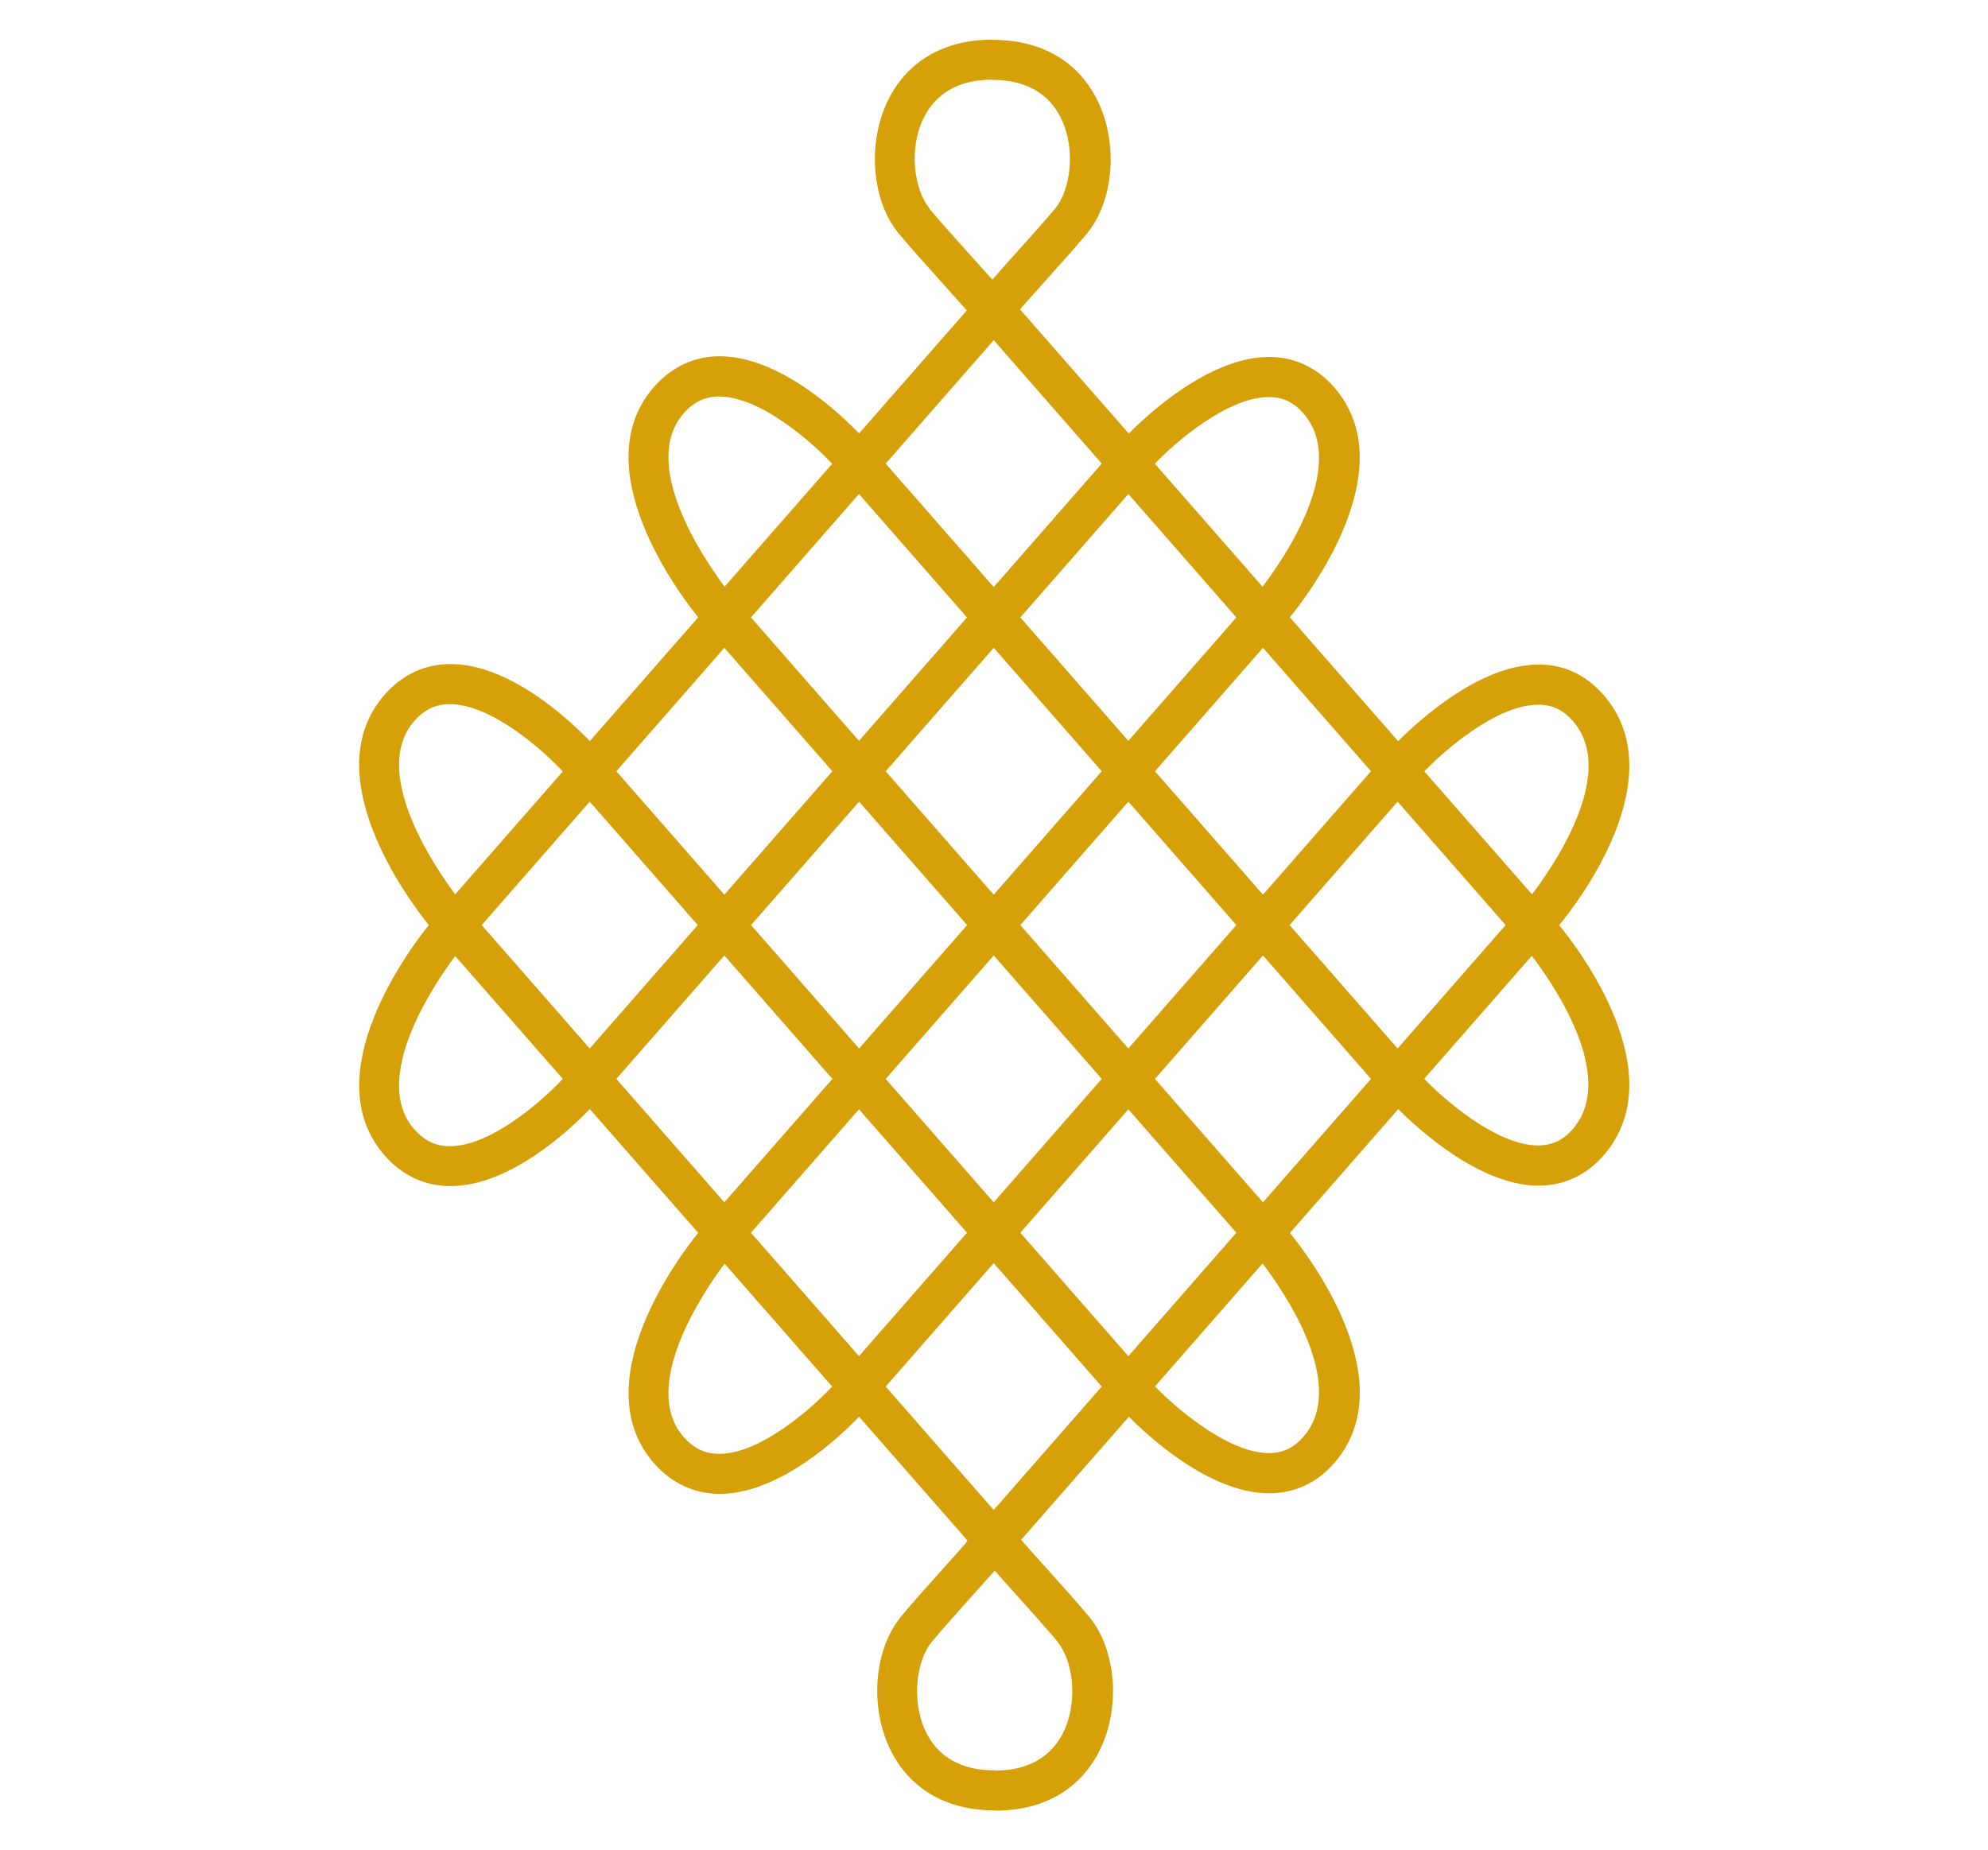 <?xml version="1.0" encoding="UTF-8"?>
<svg id="Calque_1" data-name="Calque 1" xmlns="http://www.w3.org/2000/svg" viewBox="0 0 177.79 165.5">
  <defs>
    <style>
      .cls-1 {
        fill: #d6a009;
      }
    </style>
  </defs>
  <path class="cls-1" d="m143.37,62.13c-1.55-1.78-3.6-2.74-5.88-2.68-5.22.05-10.66,5.05-12.45,6.85l-9.69-11.08c1.66-2.03,10.31-13.34,3.94-20.61-1.56-1.78-3.64-2.72-5.9-2.68-5.25.07-10.65,5.04-12.44,6.85l-9.72-11.1s.02-.04.03-.06c.55-.62,1.24-1.39,1.85-2.07,1.52-1.7,3.25-3.63,4.1-4.66,2.38-2.9,2.81-7.96,1.01-11.76-1.7-3.58-5.02-5.56-9.36-5.56,0,0,0,0,0,0-.05,0-.1-.02-.15-.02-4.34,0-7.66,1.97-9.36,5.56-1.8,3.81-1.37,8.86,1.01,11.76.85,1.04,2.58,2.96,4.1,4.66.67.74,1.43,1.59,2,2.24l-9.63,11c-1.76-1.82-7.07-6.84-12.37-6.9-2.27-.04-4.38.92-5.97,2.74-6.3,7.19,2.28,18.55,3.95,20.61l-9.69,11.07c-1.75-1.82-7.05-6.83-12.37-6.89-2.34-.02-4.39.92-5.98,2.74-6.3,7.19,2.28,18.55,3.95,20.61,0,0,0,0,0,0,0,0,0,0,0,0-1.66,2.06-10.24,13.42-3.95,20.61,1.57,1.79,3.6,2.74,5.88,2.74.03,0,.07,0,.1,0,5.31-.06,10.61-5.07,12.37-6.89l9.69,11.07c-1.67,2.06-10.24,13.42-3.95,20.61,1.57,1.79,3.6,2.74,5.88,2.74h.09c5.3-.06,10.62-5.08,12.37-6.9l9.69,11.07c-.07.09-.12.18-.17.27-.52.59-1.14,1.28-1.69,1.89-1.52,1.7-3.25,3.62-4.09,4.66-2.38,2.9-2.81,7.96-1.01,11.76,1.7,3.58,5.02,5.56,9.36,5.56,0,0,0,0,0,0,.05,0,.1.02.15.02,4.34,0,7.66-1.97,9.36-5.56,1.8-3.81,1.37-8.86-1.01-11.76-.85-1.04-2.58-2.96-4.1-4.66-.67-.74-1.43-1.59-2-2.24l9.64-11.01c1.79,1.81,7.17,6.77,12.43,6.85.04,0,.08,0,.11,0,2.26,0,4.26-.92,5.8-2.68,6.37-7.28-2.28-18.58-3.94-20.61l9.69-11.08c1.79,1.8,7.23,6.79,12.45,6.85.03,0,.06,0,.09,0,2.26,0,4.26-.93,5.8-2.68,6.4-7.32-2.29-18.6-3.95-20.62,1.67-2.02,10.35-13.3,3.95-20.62Zm-54.5,72.94l-9.66-11.04,9.66-11.04,9.66,11.04-9.66,11.04Zm0-104.64l9.66,11.04-9.66,11.04-9.66-11.04,9.66-11.04Zm-2.38,52.32l-9.66,11.04-9.66-11.04,9.66-11.04,9.66,11.04Zm-7.28-13.76l9.66-11.04,9.66,11.04-9.66,11.04-9.66-11.04Zm9.66,16.48l9.66,11.04-9.66,11.04-9.66-11.04,9.66-11.04Zm2.38-2.72l9.66-11.04,9.66,11.04-9.66,11.04-9.66-11.04Zm12.04-13.76l9.66-11.04,9.66,11.04-9.66,11.04-9.66-11.04Zm-2.38-2.72l-9.66-11.04,9.66-11.04,9.66,11.04-9.66,11.04Zm-14.43-11.04l-9.66,11.04-9.66-11.04,9.66-11.04,9.66,11.04Zm-21.7,2.72l9.66,11.04-9.66,11.04-9.66-11.04,9.66-11.04Zm-2.38,24.8l-9.66,11.04-9.66-11.04,9.66-11.04,9.66,11.04Zm2.38,2.72l9.66,11.04-9.66,11.04-9.66-11.04,9.66-11.04Zm12.04,13.76l9.66,11.04-9.66,11.04-9.66-11.04,9.66-11.04Zm24.09,22.08l-9.66-11.04,9.66-11.04,9.66,11.04-9.66,11.04Zm12.04-13.76l-9.66-11.04,9.66-11.04,9.66,11.04-9.66,11.04Zm12.04-13.76l-9.66-11.04,9.66-11.04,9.66,11.04-9.66,11.04Zm12.57-30.75h.04c1.23,0,2.2.47,3.06,1.45,4.08,4.66-1.83,13.12-3.65,15.51l-9.63-11c1.73-1.82,6.45-5.96,10.18-5.96Zm-24.09-27.52h.03c1.23,0,2.2.47,3.06,1.45,4.07,4.65-1.82,13.11-3.65,15.51l-9.63-11c1.73-1.82,6.45-5.96,10.18-5.96Zm-30.37-16.92c-1.32-1.61-1.85-5.19-.54-7.96,1.09-2.29,3.2-3.51,6.11-3.51,0,0,0,0,0,0,.05,0,.1.02.15.02,2.91,0,5.03,1.21,6.11,3.51,1.31,2.77.78,6.35-.54,7.96-.8.98-2.5,2.87-4,4.54-.6.67-1.17,1.31-1.65,1.85-.48-.55-1.06-1.19-1.67-1.86-1.5-1.67-3.2-3.57-4-4.54Zm-21.96,18.38c.9-1.03,1.91-1.51,3.18-1.51h0c3.75,0,8.44,4.23,10.1,6.02l-9.62,10.99c-1.84-2.47-7.63-10.96-3.66-15.5Zm-24.09,27.52c.9-1.03,1.91-1.51,3.18-1.51h0c3.76,0,8.45,4.23,10.1,6.02l-9.62,10.99c-1.84-2.47-7.63-10.96-3.66-15.5Zm3.18,38.03h0c-1.26,0-2.27-.48-3.18-1.51-3.97-4.54,1.81-13.03,3.66-15.5l9.62,10.99c-1.69,1.82-6.36,6.02-10.1,6.02Zm24.09,27.52h0c-1.26,0-2.27-.48-3.18-1.51-3.97-4.54,1.81-13.03,3.66-15.5l9.62,10.99c-1.69,1.82-6.36,6.02-10.1,6.02Zm30.28,16.86c1.32,1.61,1.85,5.19.54,7.96-1.09,2.29-3.2,3.51-6.11,3.51,0,0,0,0,0,0-.05,0-.1-.02-.15-.02-2.91,0-5.03-1.21-6.11-3.51-1.31-2.77-.78-6.35.54-7.96.8-.97,2.5-2.87,3.99-4.54.6-.67,1.17-1.31,1.66-1.85.48.55,1.06,1.19,1.66,1.86,1.5,1.67,3.2,3.57,4,4.54Zm21.96-18.38c-.86.98-1.83,1.45-3.06,1.45h-.03c-3.77,0-8.62-4.34-10.18-5.96l9.62-11c1.85,2.42,7.71,10.86,3.65,15.51Zm24.09-27.52c-.86.98-1.83,1.44-3.06,1.45h-.04c-3.73,0-8.45-4.15-10.18-5.96l9.62-11c1.85,2.42,7.72,10.85,3.65,15.51Z"/>
</svg>